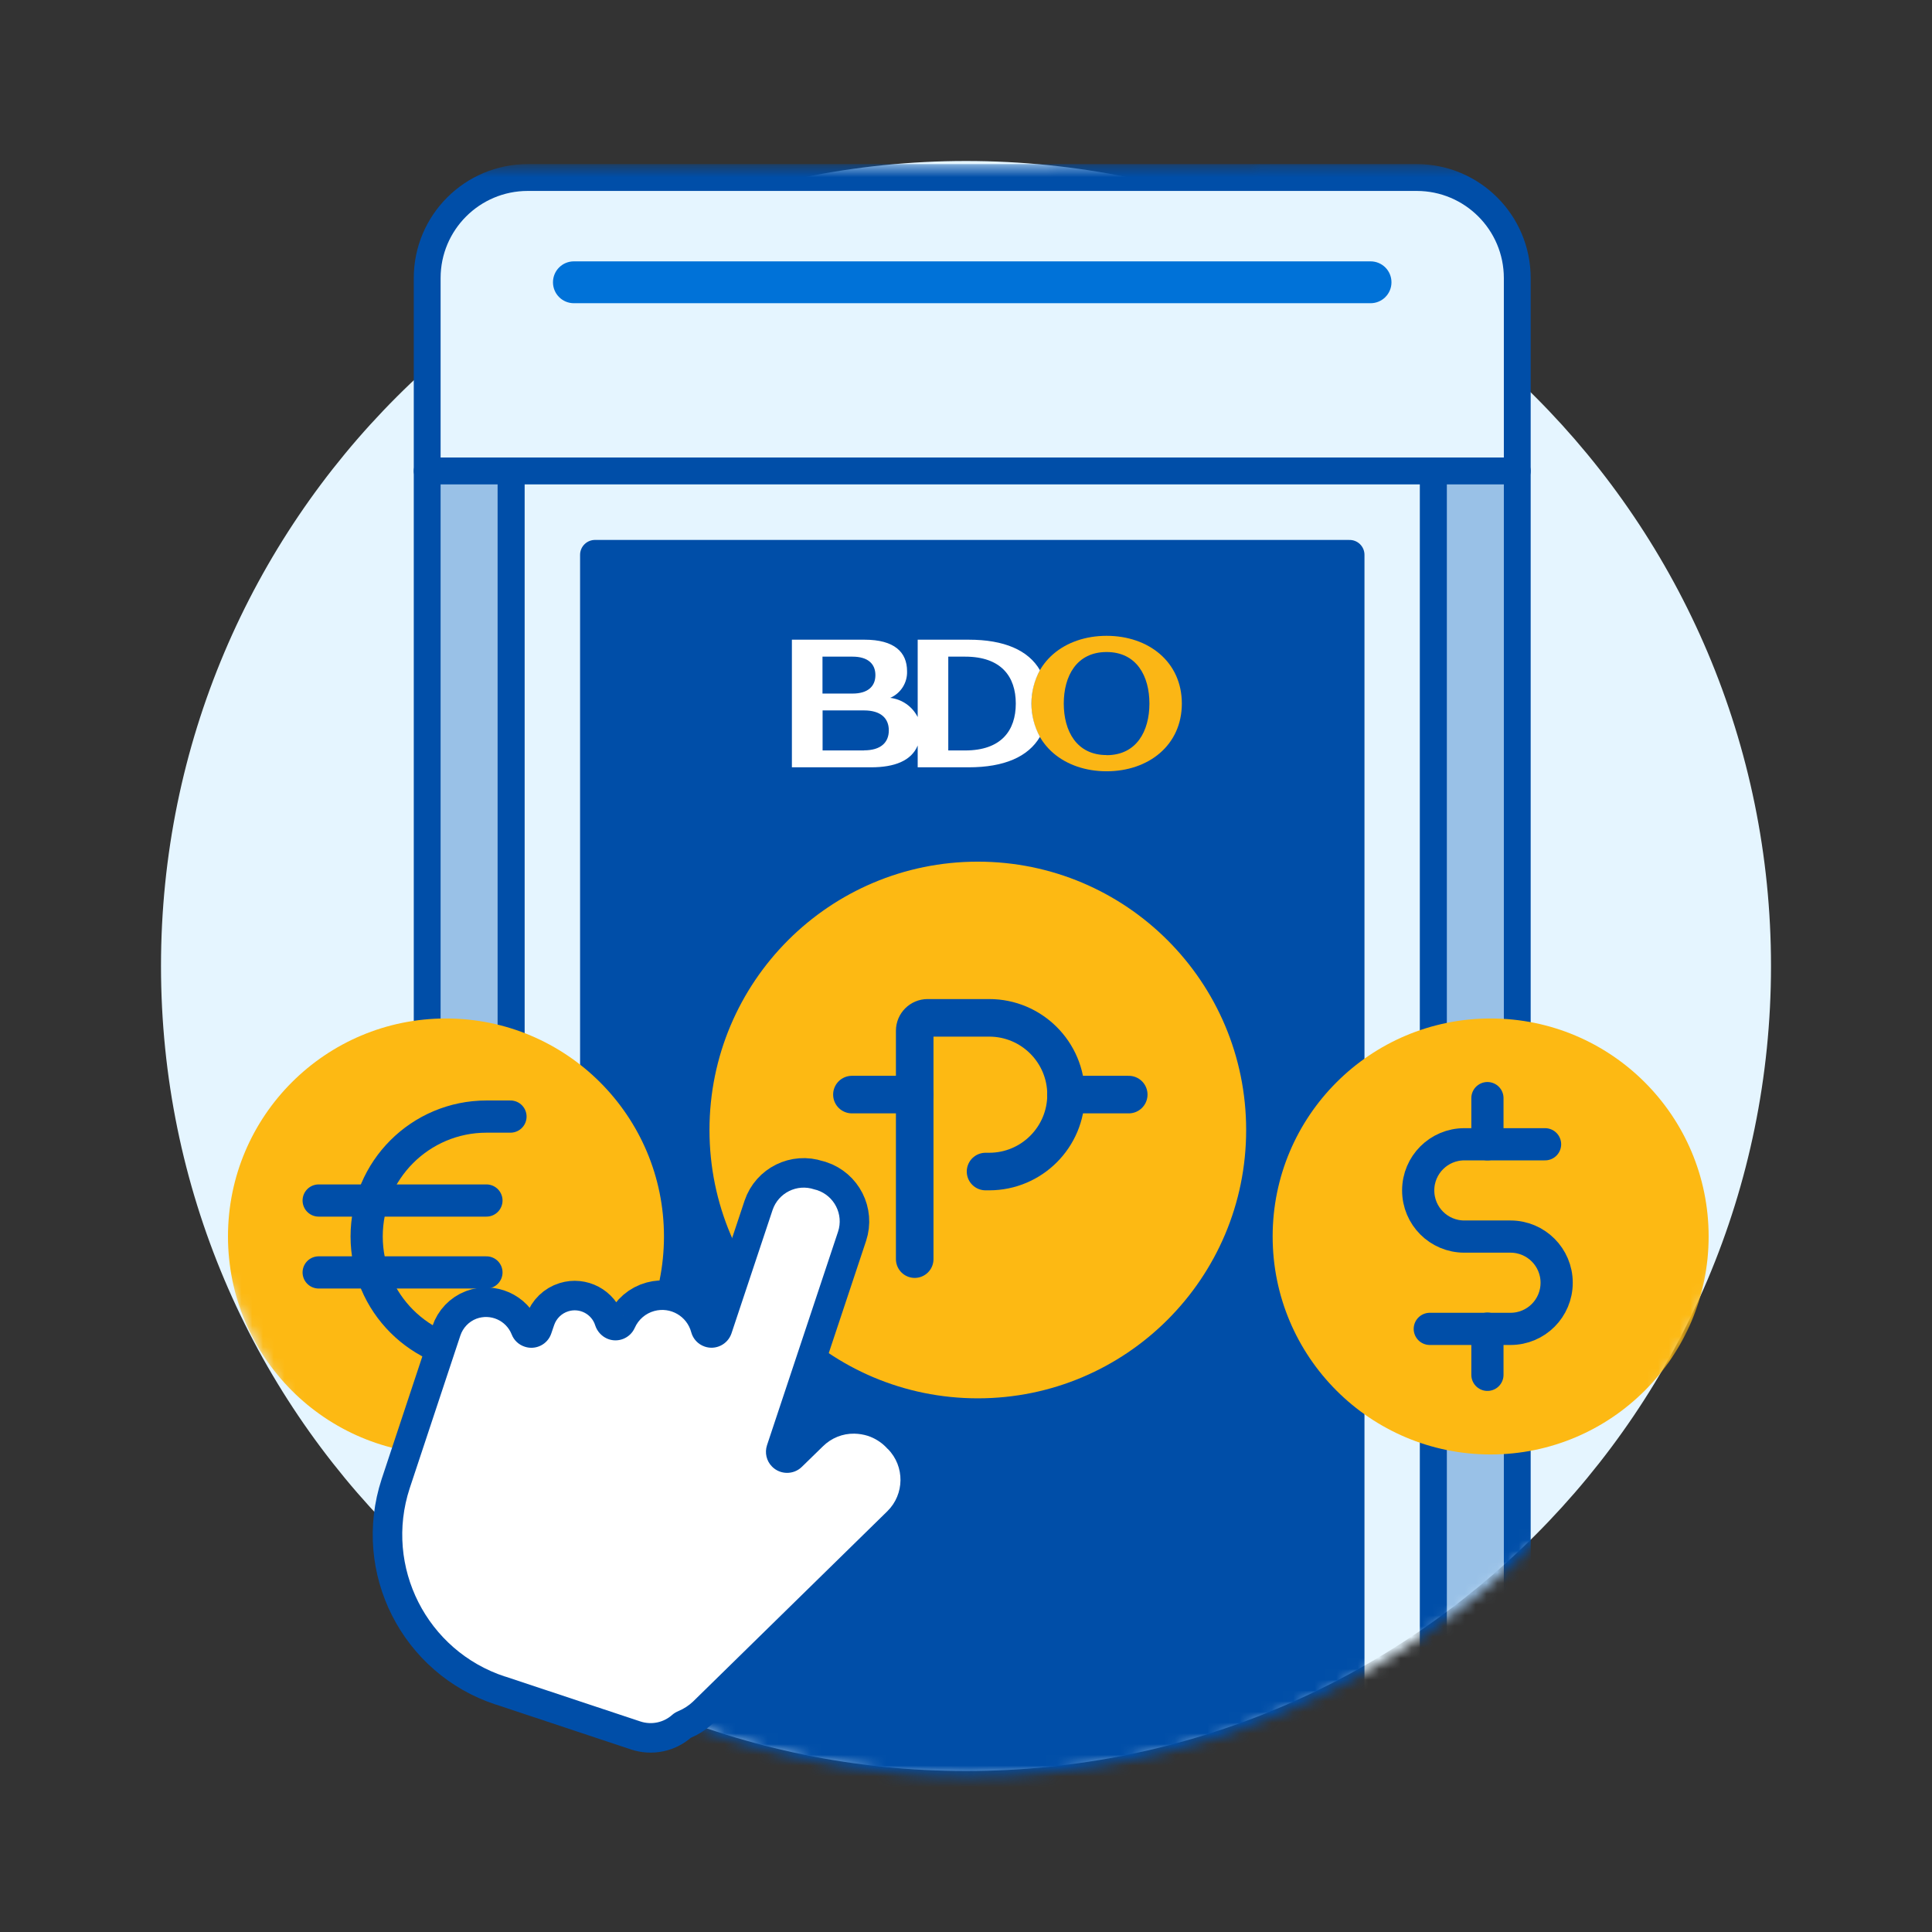 <svg width="180" height="180" viewBox="0 0 180 180" fill="none" xmlns="http://www.w3.org/2000/svg">
<rect x="0" y="0" width="180" height="180" fill="#333333" stroke="none"/>
<mask id="mask0_2056_2272" style="mask-type:luminance" maskUnits="userSpaceOnUse" x="0" y="0" width="180" height="180">
<path d="M180 0H0V180H180V0Z" fill="white"/>
</mask>
<g mask="url(#mask0_2056_2272)">
<path d="M90 165C131.421 165 165 131.421 165 90C165 48.579 131.421 15 90 15C48.579 15 15 48.579 15 90C15 131.421 48.579 165 90 165Z" fill="#E5F5FF"/>
<mask id="mask1_2056_2272" style="mask-type:luminance" maskUnits="userSpaceOnUse" x="15" y="15" width="151" height="151">
<path d="M15.33 15.459V90.459C15.33 131.879 48.91 165.459 90.33 165.459C131.75 165.459 165.33 131.879 165.33 90.459C165.33 69.529 164.52 15.199 164.52 15.199C164.52 15.199 110.81 15.459 90.33 15.459H15.33Z" fill="white"/>
</mask>
<g mask="url(#mask1_2056_2272)">
<path d="M49.18 16.539H131.99C137.17 16.539 141.36 20.739 141.36 25.909V43.879H39.8V25.909C39.8 20.729 44 16.539 49.17 16.539H49.18Z" fill="#E5F5FF" stroke="#004EA8" stroke-width="2.5" stroke-linecap="round" stroke-linejoin="round"/>
<path d="M47.609 43.879H133.549V186.849C133.549 192.029 129.349 196.219 124.179 196.219H56.989C51.809 196.219 47.619 192.019 47.619 186.849V43.879H47.609Z" fill="#E5F5FF" stroke="#004EA8" stroke-width="2.5" stroke-linecap="round" stroke-linejoin="round"/>
<path d="M125.74 51.69H55.43V172.779H125.74V51.69Z" fill="#004EA8" stroke="#004EA8" stroke-width="2.77" stroke-linecap="round" stroke-linejoin="round"/>
<path d="M39.8 43.879H47.61V184.499C43.3 184.499 39.8 180.999 39.8 176.689V43.879Z" fill="#99C1E7" stroke="#004EA8" stroke-width="2.5" stroke-linecap="round" stroke-linejoin="round"/>
<path d="M133.55 184.499V43.879H141.36V176.689C141.36 180.999 137.86 184.499 133.55 184.499Z" fill="#99C1E7" stroke="#004EA8" stroke-width="2.5" stroke-linecap="round" stroke-linejoin="round"/>
<path d="M53.469 24.35H127.69C128.77 24.35 129.64 25.22 129.64 26.3C129.64 27.38 128.77 28.25 127.69 28.25H53.469C52.389 28.25 51.52 27.38 51.52 26.3C51.52 25.22 52.389 24.35 53.469 24.35Z" fill="#0072D8"/>
<path d="M103.099 59.238C99.209 59.238 96.089 61.658 96.089 65.548C96.089 69.438 99.199 71.858 103.099 71.858C106.999 71.858 110.109 69.438 110.109 65.548C110.109 61.658 106.999 59.238 103.099 59.238ZM103.099 70.348C100.289 70.348 99.109 68.088 99.109 65.548C99.109 63.008 100.289 60.748 103.099 60.748C105.909 60.748 107.089 63.008 107.089 65.548C107.089 68.088 105.909 70.358 103.099 70.358V70.348Z" fill="#FBB615"/>
<path d="M90.249 59.598H85.499V66.808C84.999 65.818 84.039 65.148 82.939 65.018C83.919 64.598 84.549 63.608 84.509 62.538C84.509 60.758 83.329 59.598 80.539 59.598H73.779V71.488H81.159C83.349 71.488 84.909 70.878 85.499 69.458V71.488H90.249C93.559 71.488 95.799 70.508 96.889 68.648C95.829 66.718 95.829 64.378 96.889 62.438C95.809 60.578 93.559 59.598 90.249 59.598ZM76.629 61.178H79.429C80.869 61.178 81.559 61.858 81.559 62.898C81.559 63.938 80.869 64.618 79.429 64.618H76.629V61.178ZM80.499 69.918H76.639V66.188H80.499C82.059 66.188 82.809 66.918 82.809 68.048C82.809 69.178 82.059 69.908 80.499 69.908V69.918ZM89.919 69.918H88.349V61.178H89.919C93.279 61.178 94.639 63.038 94.639 65.548C94.639 68.058 93.289 69.918 89.919 69.918Z" fill="white"/>
<path d="M91.101 129.279C104.355 129.279 115.101 118.534 115.101 105.279C115.101 92.025 104.355 81.279 91.101 81.279C77.846 81.279 67.101 92.025 67.101 105.279C67.101 118.534 77.846 129.279 91.101 129.279Z" fill="#FDB913"/>
<path d="M91.101 82.279C103.781 82.279 114.101 92.599 114.101 105.279C114.101 117.959 103.781 128.279 91.101 128.279C78.421 128.279 68.101 117.959 68.101 105.279C68.101 92.599 78.421 82.279 91.101 82.279ZM91.101 80.279C77.291 80.279 66.101 91.469 66.101 105.279C66.101 119.089 77.291 130.279 91.101 130.279C104.911 130.279 116.101 119.089 116.101 105.279C116.101 91.469 104.911 80.279 91.101 80.279Z" fill="#FDB913"/>
<path d="M85.221 117.31V96.03C85.221 95.37 85.761 94.83 86.421 94.83H92.161C96.111 94.83 99.321 98.03 99.321 101.99C99.321 105.94 96.121 109.15 92.161 109.15H91.821" stroke="#004EA8" stroke-width="3.5" stroke-linecap="round" stroke-linejoin="round"/>
<path d="M85.221 101.98H79.371" stroke="#004EA8" stroke-width="3.5" stroke-linecap="round" stroke-linejoin="round"/>
<path d="M105.162 101.98H99.311" stroke="#004EA8" stroke-width="3.5" stroke-linecap="round" stroke-linejoin="round"/>
<path d="M138.88 135.509C150.097 135.509 159.19 126.416 159.19 115.199C159.19 103.982 150.097 94.889 138.88 94.889C127.663 94.889 118.57 103.982 118.57 115.199C118.57 126.416 127.663 135.509 138.88 135.509Z" fill="#FDB913"/>
<path d="M143.95 106.609H136.43C134.06 106.609 132.13 108.529 132.13 110.909C132.13 113.289 134.05 115.209 136.43 115.209H140.73C143.1 115.209 145.03 117.129 145.03 119.509C145.03 121.889 143.11 123.809 140.73 123.809H133.21" stroke="#004EA8" stroke-width="3" stroke-linecap="round" stroke-linejoin="round"/>
<path d="M138.58 106.609V102.309" stroke="#004EA8" stroke-width="3" stroke-linecap="round" stroke-linejoin="round"/>
<path d="M138.58 128.089V123.789" stroke="#004EA8" stroke-width="3" stroke-linecap="round" stroke-linejoin="round"/>
<path d="M41.55 135.509C52.767 135.509 61.86 126.416 61.86 115.199C61.86 103.982 52.767 94.889 41.55 94.889C30.333 94.889 21.24 103.982 21.24 115.199C21.24 126.416 30.333 135.509 41.55 135.509Z" fill="#FDB913"/>
<path d="M47.56 126.369H45.33C39.16 126.369 34.16 121.369 34.16 115.199C34.16 109.029 39.16 104.029 45.33 104.029H47.56" stroke="#004EA8" stroke-width="3" stroke-linecap="round" stroke-linejoin="round"/>
<path d="M45.32 111.85H29.69" stroke="#004EA8" stroke-width="3" stroke-linecap="round" stroke-linejoin="round"/>
<path d="M45.32 118.549H29.69" stroke="#004EA8" stroke-width="3" stroke-linecap="round" stroke-linejoin="round"/>
</g>
<path d="M47.04 156.19L59.65 160.38C60.69 160.73 61.83 160.49 62.64 159.76C62.81 159.61 63.01 159.5 63.22 159.41C63.72 159.2 64.18 158.9 64.57 158.53L82.67 140.8C84.28 139.22 84.31 136.62 82.73 135.01L82.71 134.99H82.7L82.52 134.8C82.06 134.34 81.49 133.99 80.87 133.78C80.46 133.65 80.03 133.58 79.6 133.57C78.5 133.55 77.45 133.98 76.67 134.75L74.71 136.66C73.94 137.42 72.69 137.41 71.93 136.64C71.41 136.12 71.23 135.35 71.46 134.65L78.08 114.75C78.61 113.14 77.73 111.41 76.12 110.88L75.86 110.81C74.26 110.27 72.52 111.13 71.98 112.73L68.15 124.23C67.8 125.26 66.68 125.81 65.66 125.46C65.04 125.25 64.57 124.75 64.4 124.12C64 122.62 62.46 121.74 60.97 122.14C60.15 122.36 59.48 122.94 59.14 123.71C58.7 124.7 57.54 125.15 56.55 124.71C56.04 124.48 55.64 124.04 55.46 123.5C55.14 122.44 54.01 121.84 52.95 122.17C52.33 122.36 51.84 122.84 51.63 123.45L51.36 124.24C51.02 125.26 49.91 125.81 48.89 125.47C48.33 125.29 47.88 124.87 47.67 124.32C47.15 123.02 45.7 122.38 44.39 122.86C43.68 123.13 43.13 123.71 42.89 124.43L38.17 138.66C35.78 145.96 39.76 153.81 47.05 156.2" fill="white"/>
<path d="M47.04 156.19L59.65 160.38C60.69 160.73 61.83 160.49 62.64 159.76C62.81 159.61 63.01 159.5 63.22 159.41C63.72 159.2 64.18 158.9 64.57 158.53L82.67 140.8C84.28 139.22 84.31 136.62 82.73 135.01L82.71 134.99H82.7L82.52 134.8C82.06 134.34 81.49 133.99 80.87 133.78C80.46 133.65 80.03 133.58 79.6 133.57C78.5 133.55 77.45 133.98 76.67 134.75L74.71 136.66C73.94 137.42 72.69 137.41 71.93 136.64C71.41 136.12 71.23 135.35 71.46 134.65L78.08 114.75C78.61 113.14 77.73 111.41 76.12 110.88L75.86 110.81C74.26 110.27 72.52 111.13 71.98 112.73L68.15 124.23C67.8 125.26 66.68 125.81 65.66 125.46C65.04 125.25 64.57 124.75 64.4 124.12C64 122.62 62.46 121.74 60.97 122.14C60.15 122.36 59.48 122.94 59.14 123.71C58.7 124.7 57.54 125.15 56.55 124.71C56.04 124.48 55.64 124.04 55.46 123.5C55.14 122.44 54.01 121.84 52.95 122.17C52.33 122.36 51.84 122.84 51.63 123.45L51.36 124.24C51.02 125.26 49.91 125.81 48.89 125.47C48.33 125.29 47.88 124.87 47.67 124.32C47.15 123.02 45.7 122.38 44.39 122.86C43.68 123.13 43.13 123.71 42.89 124.43L38.17 138.66C35.78 145.96 39.76 153.81 47.05 156.2" stroke="#004EA8" stroke-width="5.5" stroke-miterlimit="10"/>
<path d="M47.04 156.19L59.65 160.38C60.69 160.73 61.83 160.49 62.64 159.76C62.81 159.61 63.01 159.5 63.22 159.41C63.72 159.2 64.18 158.9 64.57 158.53L82.67 140.8C84.28 139.22 84.31 136.62 82.73 135.01L82.71 134.99H82.7L82.52 134.8C82.06 134.34 81.49 133.99 80.87 133.78C80.46 133.65 80.03 133.58 79.6 133.57C78.5 133.55 77.45 133.98 76.67 134.75L74.71 136.66C73.94 137.42 72.69 137.41 71.93 136.64C71.41 136.12 71.23 135.35 71.46 134.65L78.08 114.75C78.61 113.14 77.73 111.41 76.12 110.88L75.86 110.81C74.26 110.27 72.52 111.13 71.98 112.73L68.15 124.23C67.8 125.26 66.68 125.81 65.66 125.46C65.04 125.25 64.57 124.75 64.4 124.12C64 122.62 62.46 121.74 60.97 122.14C60.15 122.36 59.48 122.94 59.14 123.71C58.7 124.7 57.54 125.15 56.55 124.71C56.04 124.48 55.64 124.04 55.46 123.5C55.14 122.44 54.01 121.84 52.95 122.17C52.33 122.36 51.84 122.84 51.63 123.45L51.36 124.24C51.02 125.26 49.91 125.81 48.89 125.47C48.33 125.29 47.88 124.87 47.67 124.32C47.15 123.02 45.7 122.38 44.39 122.86C43.68 123.13 43.13 123.71 42.89 124.43L38.17 138.66C35.78 145.96 39.76 153.81 47.05 156.2" fill="white"/>
</g>
</svg>

